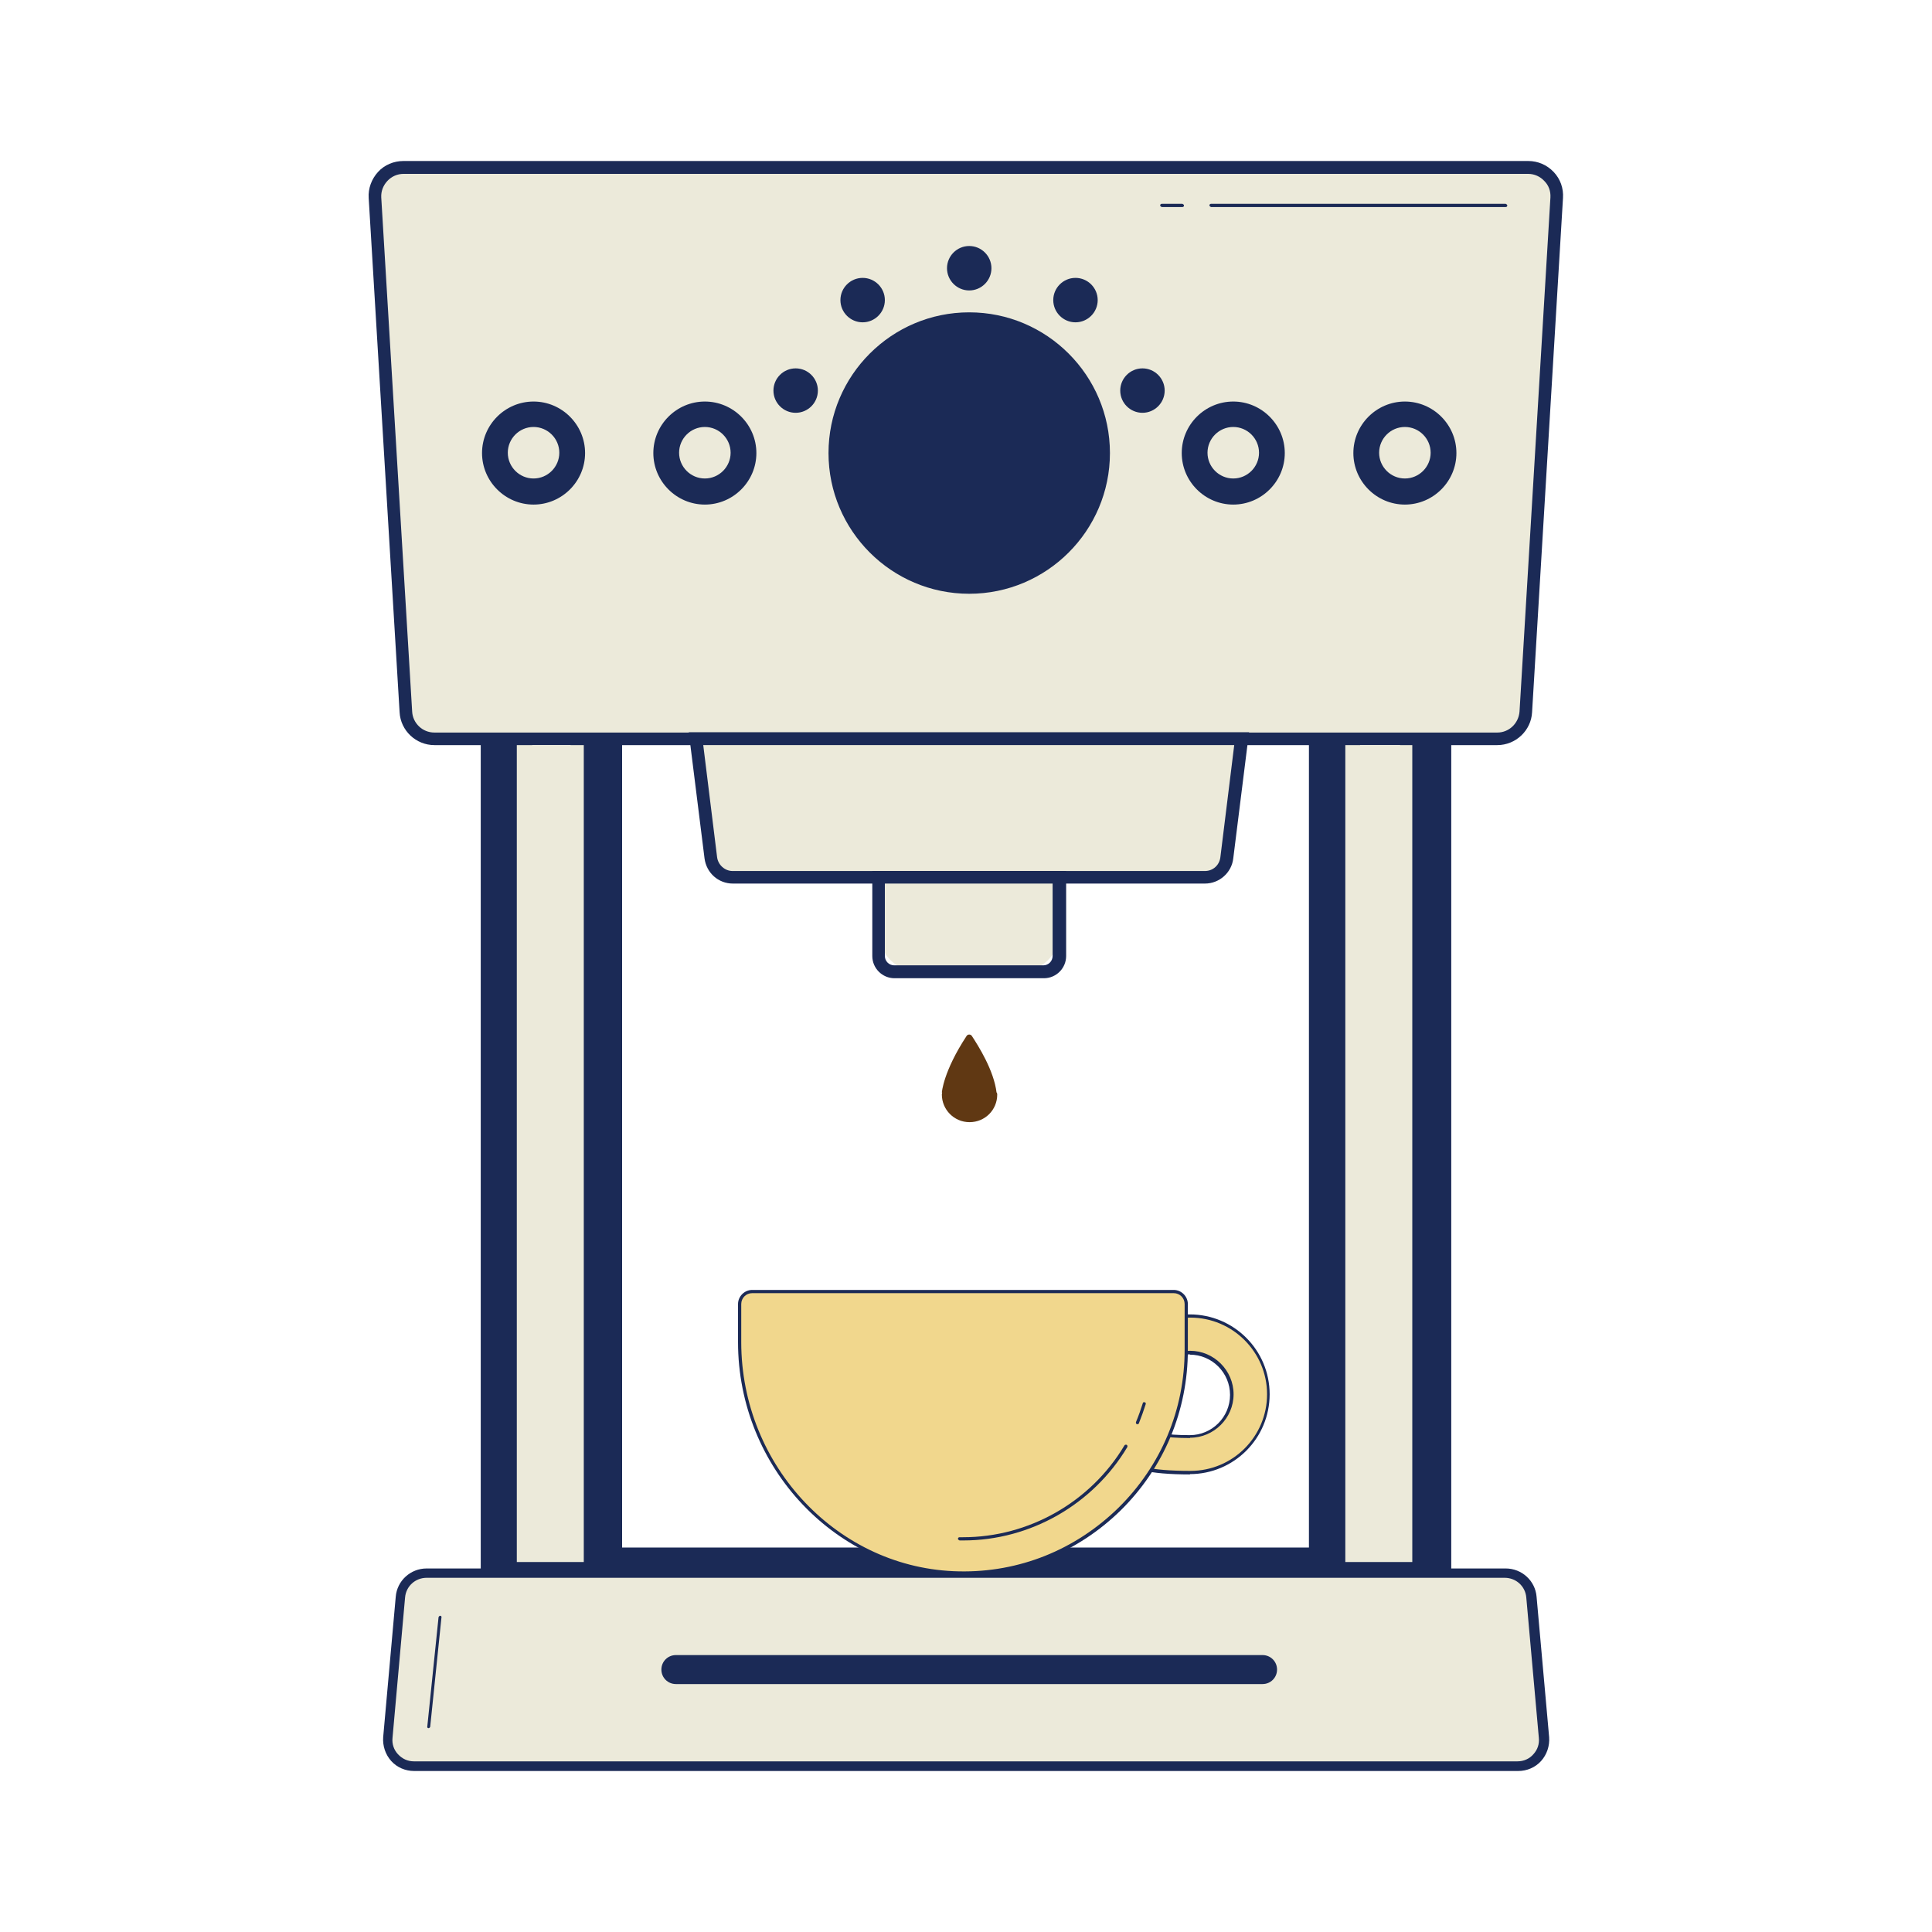 <?xml version="1.0" encoding="UTF-8"?><svg id="Layer_1" xmlns="http://www.w3.org/2000/svg" viewBox="0 0 60 60"><defs><style>.cls-1{fill:#eceada;}.cls-2{fill:#1b2a56;}.cls-3{fill:#603813;}.cls-4{fill:none;}.cls-5{fill:#f1d78d;}</style></defs><rect class="cls-4" width="60" height="60"/><path class="cls-4" d="m23.94,30.78c-.25-.49-.82-.41-1.27-.42-.29,0-.32.29-.24.52.47,1.38.93,2.77,1.43,4.14.17.46.58.53,1.03.42.37-.09.41-.36.31-.97-.26-1.07-.62-2.44-1.26-3.7Z"/><path class="cls-4" d="m27.75,33.03c0-1.11.09-1.88-.03-2.62-.1-.63-.61-1.07-1.29-.81-.57.22-1.24.5-.83,1.41.29.64.41,1.35.71,1.98.37.78-.02,2.37,1.09,2.2.92-.14.18-1.64.36-2.16Z"/><path class="cls-4" d="m17.99,18.34c-2.25-.93-4.79.82-4.79,3.32,0,2.32,2.25,4.07,4.46,3.43.77-.22,1.46-.47.97-1.58-.52-1.17-.48-2.42.11-3.58.46-.9.01-1.27-.74-1.59Z"/><path class="cls-4" d="m18.84,51.85c.5,1.26,1.48,1.78,2.76,1.78,5.58.01,11.16,0,16.74,0,1.47,0,2.43-.69,2.94-2.07.67-1.83.99-3.73,1.21-5.66.14-1.24-.29-1.63-1.54-1.6-3.64.07-7.28.03-10.92.03,0,0,0,.01,0,.02-3.7,0-7.4.03-11.1-.02-1.03-.01-1.53.2-1.43,1.35.18,2.12.55,4.18,1.34,6.16Z"/><path class="cls-4" d="m34.93,24.42c2.05,1.17,3.88.84,4.9-.89,1.06-1.79.43-3.53-1.72-4.78-1.3-.76-1.32-1.12.03-1.83,1.31-.69,2.07-1.68,2.2-3.23-.12-1.12-.6-2.07-1.63-2.7-1.31-.81-2.58-.67-3.78.2-1.08.78-1.65.82-1.65-.78,0-2.52-1.21-3.93-3.24-3.94-2.06,0-3.31,1.4-3.31,3.87,0,1.4-.34,1.72-1.61.9-1.98-1.27-3.97-.84-4.99.96-.98,1.73-.35,3.49,1.7,4.67.4.23.92.32.97.9.07.73-.6.77-1.03,1.01-2.03,1.17-2.64,2.91-1.61,4.69,1,1.75,2.9,2.13,4.87.98,1.42-.83,1.65-.7,1.67.94.02,2.25,1.33,3.76,3.28,3.78,1.98.02,3.31-1.47,3.33-3.72.02-1.7.23-1.83,1.63-1.03Z"/><path class="cls-4" d="m30.8,33c0-.32.03-.5,0-.67-.14-.64.47-1.73-.77-1.75-1.24-.02-.69,1.07-.82,1.72-.03.17-.05.37,0,.52.32.85-.79,2.52.88,2.47,1.44-.04.33-1.63.71-2.29Z"/><path class="cls-4" d="m33.73,29.68c-.78-.4-1.29.06-1.44.73-.17.73-.1,1.51-.13,2.26.01,0,.02,0,.03,0,0,.58-.02,1.17,0,1.75.02.38-.09.9.53.9.44,0,.5-.38.6-.73.34-1.18.59-2.4,1.1-3.5.44-.94-.13-1.14-.69-1.42Z"/><path class="cls-4" d="m43.47,25.2c1.9-.11,3.35-1.67,3.32-3.59-.03-2.39-2.4-4.11-4.62-3.34-.86.3-1.46.69-.87,1.78.49.89.48,1.89.24,2.9-.42,1.73.14,2.36,1.92,2.25Z"/><path class="cls-4" d="m51.63,22.7c-1.67-.97-1.67-1.12-.06-2.05,1.87-1.08,2.5-2.93,1.58-4.59-.98-1.76-2.94-2.18-4.85-1.09-.46.26-.85.98-1.53.48-.52-.39-.22-.96-.2-1.48.09-2.52-2.2-4.34-4.41-3.51-.68.26-1.23.53-.84,1.54.82,2.14.28,4.02-1.37,5.73.63-.27,1.24-.6,1.89-.81,2.71-.86,5.56.77,6.27,3.55.69,2.7-1.18,5.6-3.94,6.08-1.46.26-2.73-.67-4.03-.79-1.28-.13-2.65,1.26-4.16.68-1.07-.41-1.25.1-1.54.94-.35,1.01.24,1.27.94,1.49,1.02.31,1.96.07,2.85-.49.47-.3.88-.91,1.55-.45.55.38.23.97.23,1.47-.03,2.12,1.28,3.59,3.23,3.6,1.94.02,3.38-1.48,3.36-3.51,0-.55-.42-1.21.26-1.61.66-.38,1.07.27,1.55.54,1.87,1.04,3.7.63,4.72-1.09.96-1.62.34-3.57-1.49-4.62Z"/><path class="cls-4" d="m35.82,31.35c-.26,1.02-.67,2-.96,3.01-.12.43-.28.98.44,1.1.56.09.86-.21,1.03-.73.45-1.43.91-2.86,1.41-4.43-.9.12-1.66.03-1.92,1.05Z"/><path class="cls-2" d="m42.24,49.74h-24.52v-28.82h24.52v28.82Zm-22.92-1.59h21.33v-25.63h-21.33v25.63Z"/><path class="cls-2" d="m45.07,49.65H14.93v-28.72h30.14v28.72Zm-28.54-1.59h26.95v-25.53h-26.95v25.53Z"/><path class="cls-1" d="m47.46,5.2H12.53c-.51,0-.92.43-.89.94l.96,15.97c.03.47.42.83.89.83h33.01c.47,0,.86-.37.89-.83l.96-15.97c.03-.51-.37-.94-.89-.94Z"/><path class="cls-2" d="m46.5,23.14H13.49c-.57,0-1.05-.45-1.08-1.02l-.96-15.97c-.02-.3.09-.59.29-.81s.49-.34.79-.34h34.93c.3,0,.58.12.79.34.21.22.31.51.29.81l-.96,15.97c-.03.57-.51,1.02-1.08,1.02ZM12.53,5.4c-.19,0-.37.08-.5.22s-.2.32-.19.51l.96,15.97c.02.36.32.65.69.65h33.01c.36,0,.66-.28.69-.65l.96-15.97c.01-.19-.05-.37-.19-.51-.13-.14-.31-.22-.5-.22H12.53Z"/><path class="cls-1" d="m37.43,27.24h-14.67c-.35,0-.64-.26-.68-.6l-.46-3.7h16.95l-.46,3.7c-.04.34-.34.6-.68.6Z"/><path class="cls-2" d="m37.43,27.44h-14.67c-.45,0-.82-.33-.88-.78l-.49-3.92h17.4l-.49,3.92c-.05.44-.43.78-.88.78Zm-15.59-4.3l.43,3.48c.03.24.24.43.48.43h14.67c.25,0,.45-.18.48-.43l.43-3.48h-16.5Z"/><path class="cls-1" d="m27.29,27.24h5.62v1.7c0,.68-.55,1.24-1.24,1.24h-3.14c-.68,0-1.24-.55-1.24-1.24v-1.7h0Z"/><path class="cls-2" d="m32.41,30.38h-4.63c-.38,0-.69-.31-.69-.69v-2.64h6.02v2.64c0,.38-.31.69-.69.69Zm-4.93-2.94v2.25c0,.16.13.29.29.29h4.63c.16,0,.29-.13.29-.29v-2.25h-5.22Z"/><path class="cls-1" d="m13.24,48.85h33.51c.42,0,.78.32.82.75l.39,4.36c.04.48-.33.89-.82.89H12.86c-.48,0-.86-.41-.82-.89l.39-4.36c.04-.42.39-.75.82-.75Z"/><path class="cls-2" d="m47.14,55H12.86c-.27,0-.53-.11-.71-.31-.18-.2-.27-.47-.25-.74l.39-4.36c.04-.5.46-.88.96-.88h33.51c.5,0,.92.38.96.88l.39,4.36c.02.27-.07.54-.25.74-.18.2-.44.31-.71.31Zm-33.89-6c-.35,0-.64.26-.67.61l-.39,4.36c-.02.19.04.37.17.51s.3.22.49.22h34.28c.19,0,.37-.08.49-.22.13-.14.19-.32.17-.51l-.39-4.36c-.03-.35-.32-.61-.67-.61H13.24Z"/><path class="cls-2" d="m39.21,52.3h-18.22c-.25,0-.45-.2-.45-.45h0c0-.25.2-.45.45-.45h18.22c.25,0,.45.2.45.45h0c0,.25-.2.45-.45.45Z"/><path class="cls-2" d="m38.3,15.67c-.88,0-1.6-.72-1.6-1.6s.72-1.6,1.6-1.6,1.6.72,1.6,1.6-.72,1.6-1.6,1.6Zm0-2.41c-.44,0-.8.36-.8.8s.36.8.8.8.8-.36.8-.8-.36-.8-.8-.8Z"/><path class="cls-2" d="m43.63,15.67c-.88,0-1.6-.72-1.6-1.6s.72-1.6,1.6-1.6,1.6.72,1.6,1.6-.72,1.6-1.6,1.6Zm0-2.41c-.44,0-.8.36-.8.8s.36.8.8.8.8-.36.8-.8-.36-.8-.8-.8Z"/><path class="cls-2" d="m16.57,15.67c-.88,0-1.6-.72-1.6-1.6s.72-1.6,1.6-1.6,1.6.72,1.6,1.6-.72,1.6-1.6,1.6Zm0-2.41c-.44,0-.8.36-.8.8s.36.8.8.8.8-.36.8-.8-.36-.8-.8-.8Z"/><path class="cls-2" d="m21.89,15.67c-.88,0-1.6-.72-1.6-1.6s.72-1.6,1.6-1.6,1.6.72,1.6,1.6-.72,1.6-1.6,1.6Zm0-2.41c-.44,0-.8.36-.8.8s.36.8.8.8.8-.36.8-.8-.36-.8-.8-.8Z"/><circle class="cls-2" cx="30.1" cy="14.07" r="4.17"/><path class="cls-2" d="m30.1,18.44c-2.41,0-4.37-1.96-4.37-4.37s1.96-4.37,4.37-4.37,4.37,1.96,4.37,4.37-1.96,4.37-4.37,4.37Zm0-8.35c-2.19,0-3.97,1.78-3.97,3.97s1.78,3.97,3.97,3.97,3.97-1.78,3.97-3.97-1.78-3.97-3.97-3.97Z"/><circle class="cls-2" cx="30.1" cy="8.33" r=".49"/><path class="cls-2" d="m30.1,9.02c-.38,0-.69-.31-.69-.69s.31-.69.69-.69.69.31.69.69-.31.69-.69.69Zm0-.99c-.16,0-.29.13-.29.29s.13.29.29.29.29-.13.29-.29-.13-.29-.29-.29Z"/><circle class="cls-2" cx="33.4" cy="9.31" r=".49"/><path class="cls-2" d="m33.4,10.01c-.38,0-.69-.31-.69-.69s.31-.69.69-.69.69.31.69.69-.31.69-.69.69Zm0-.99c-.16,0-.29.13-.29.29s.13.29.29.29.29-.13.29-.29-.13-.29-.29-.29Z"/><circle class="cls-2" cx="35.48" cy="12.13" r=".49"/><path class="cls-2" d="m35.48,12.82c-.38,0-.69-.31-.69-.69s.31-.69.69-.69.69.31.69.69-.31.69-.69.69Zm0-.99c-.16,0-.29.13-.29.29s.13.29.29.29.29-.13.29-.29-.13-.29-.29-.29Z"/><circle class="cls-2" cx="24.71" cy="12.13" r=".49"/><path class="cls-2" d="m24.71,12.82c-.38,0-.69-.31-.69-.69s.31-.69.69-.69.69.31.69.69-.31.69-.69.69Zm0-.99c-.16,0-.29.13-.29.29s.13.29.29.29.29-.13.29-.29-.13-.29-.29-.29Z"/><circle class="cls-2" cx="26.79" cy="9.31" r=".49"/><path class="cls-2" d="m26.79,10.01c-.38,0-.69-.31-.69-.69s.31-.69.69-.69.69.31.69.69-.31.69-.69.69Zm0-.99c-.16,0-.29.13-.29.29s.13.29.29.29.29-.13.29-.29-.13-.29-.29-.29Z"/><path class="cls-5" d="m36.96,40.87c-1.34,0-2.43,1.09-2.43,2.43s-.75,2.43,2.43,2.43c1.34,0,2.43-1.09,2.43-2.43s-1.09-2.43-2.43-2.43Zm0,3.74c-2.02,0-1.3-.58-1.3-1.3s.58-1.3,1.3-1.3,1.3.58,1.3,1.3-.58,1.3-1.3,1.3Z"/><path class="cls-2" d="m36.96,45.79c-1.27,0-1.98-.17-2.32-.54-.3-.33-.26-.78-.21-1.3.02-.21.04-.43.04-.65,0-1.37,1.11-2.48,2.48-2.48s2.48,1.11,2.48,2.48-1.11,2.48-2.48,2.48Zm0-4.87c-1.32,0-2.38,1.07-2.38,2.38,0,.23-.02.45-.04.66-.05.5-.09.92.18,1.22.31.34,1.02.5,2.25.5,1.32,0,2.38-1.07,2.38-2.38s-1.07-2.38-2.38-2.38Zm0,3.74c-.8,0-1.23-.09-1.39-.3-.13-.16-.08-.38-.03-.61.03-.14.07-.29.07-.45,0-.74.61-1.35,1.35-1.35s1.35.61,1.35,1.35-.61,1.35-1.35,1.35Zm0-2.6c-.69,0-1.25.56-1.25,1.25,0,.17-.04.33-.07.47-.05.21-.09.4,0,.53.14.18.56.26,1.31.26.69,0,1.25-.56,1.25-1.25s-.56-1.25-1.25-1.25Z"/><path class="cls-5" d="m36.85,41.92c0,3.87-3.18,7.01-7.07,6.94-3.82-.07-6.81-3.35-6.81-7.17v-1.18c0-.22.17-.39.39-.39h13.09c.22,0,.39.17.39.39v1.41Z"/><path class="cls-2" d="m29.91,48.9s-.09,0-.13,0c-3.78-.07-6.86-3.31-6.86-7.22v-1.18c0-.24.2-.44.44-.44h13.09c.24,0,.44.2.44.44v1.42c0,1.89-.74,3.66-2.09,4.99-1.32,1.29-3.05,2-4.89,2Zm-6.55-8.74c-.19,0-.34.15-.34.34v1.18c0,3.86,3.03,7.05,6.76,7.12,1.87.04,3.62-.67,4.95-1.97,1.33-1.31,2.06-3.05,2.06-4.91v-1.42c0-.19-.15-.34-.34-.34h-13.09Z"/><path class="cls-3" d="m30.94,33.94h.01c-.08-.7-.58-1.48-.77-1.77-.04-.06-.13-.05-.16,0-.73,1.11-.77,1.76-.77,1.76h.01s-.01.04-.01.06c0,.47.38.86.86.86s.86-.38.86-.86c0-.02-.01-.04-.01-.06Z"/><path class="cls-2" d="m36.08,6.43s-.05-.02-.05-.05.02-.05.05-.05h.64s.05.02.05.05-.02.05-.05.05h-.64Z"/><path class="cls-2" d="m37.61,6.43s-.05-.02-.05-.05.02-.05.05-.05h9.15s.05.02.05.05-.02.05-.05.05h-9.15Z"/><path class="cls-2" d="m13.31,53.67s0,0,0,0c-.03,0-.05-.03-.04-.05l.35-3.4s.03-.05.05-.04c.03,0,.05.03.04.05l-.35,3.4s-.02.04-.05.04Z"/><path class="cls-2" d="m29.91,47.84h-.11s-.05-.02-.05-.05c0-.03.02-.05.05-.05h.11c2.04,0,3.96-1.09,5.01-2.85.01-.02.04-.03.07-.02.02.01.03.04.02.07-1.07,1.79-3.02,2.9-5.09,2.9Z"/><path class="cls-2" d="m35.33,44.23s-.01,0-.02,0c-.03-.01-.04-.04-.03-.07.08-.19.15-.39.21-.58,0-.03.03-.04.06-.03.03,0,.04.04.03.06-.06.19-.13.39-.21.59,0,.02-.03.03-.05.03Z"/><rect class="cls-1" x="16.05" y="23.14" width="2.08" height="25.37"/><rect class="cls-1" x="41.78" y="23.14" width="2.08" height="25.37"/></svg>